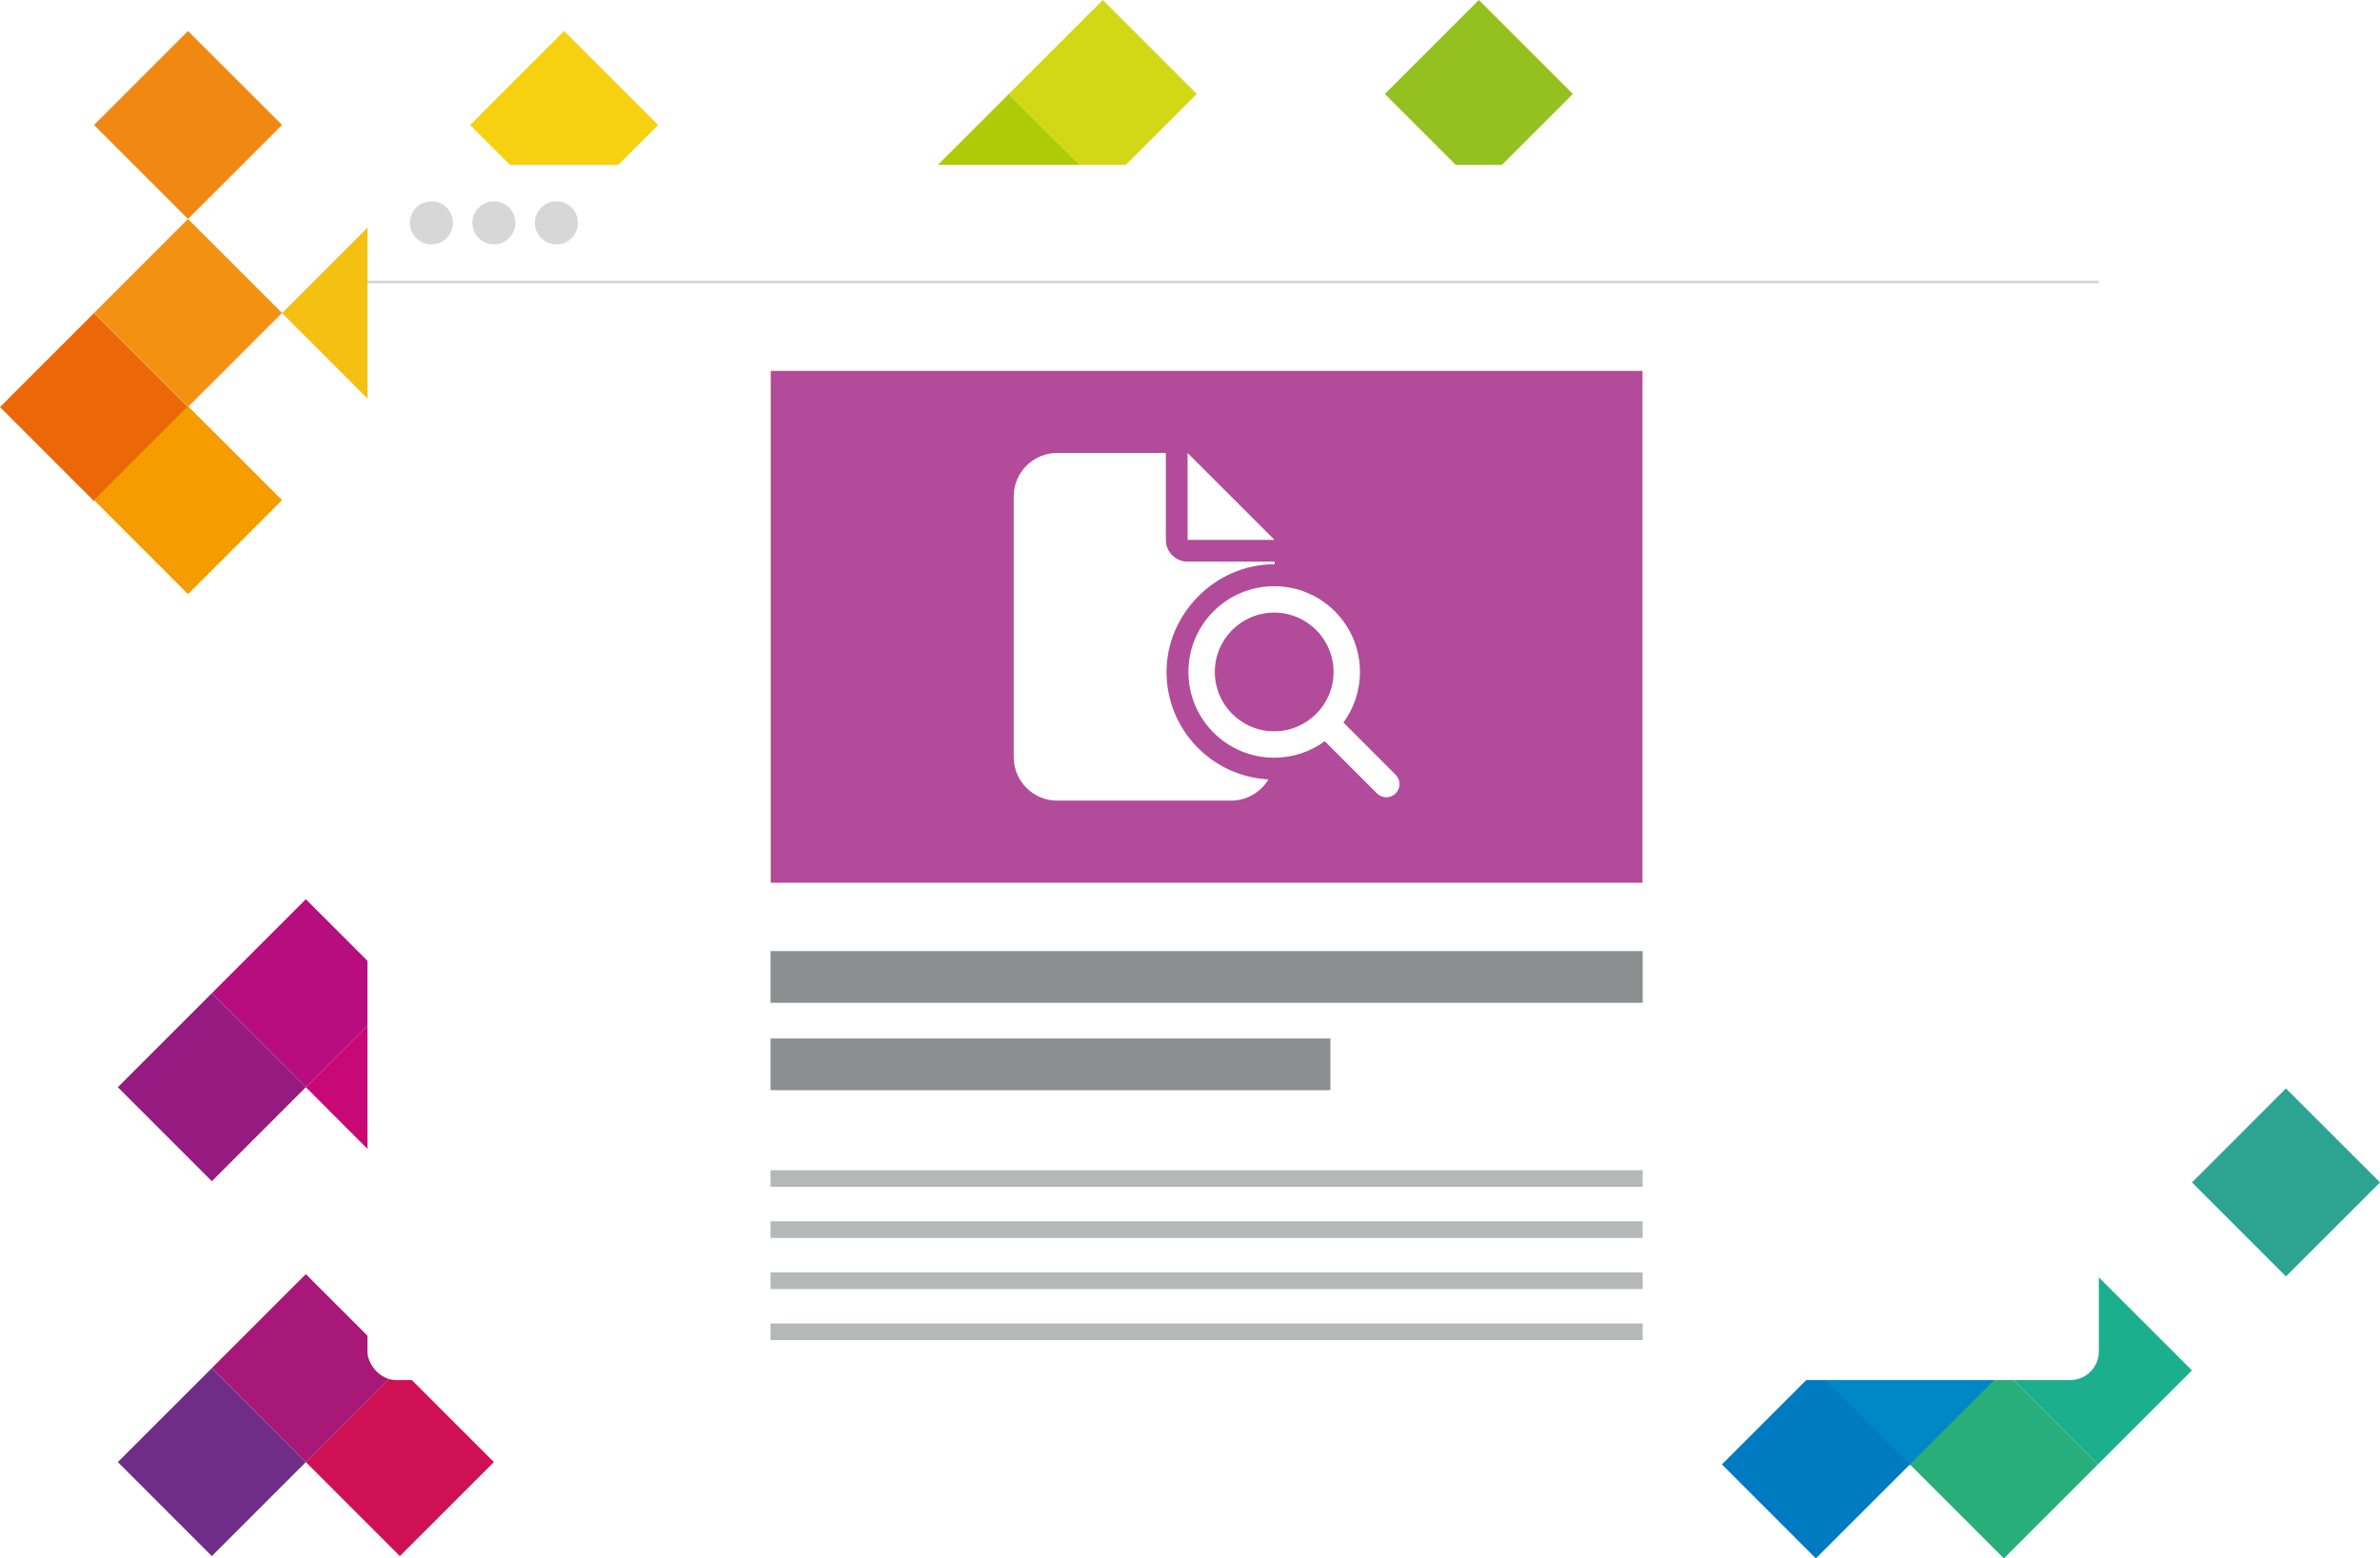 <?xml version="1.0" encoding="UTF-8"?>
<svg id="Layer_2" data-name="Layer 2" xmlns="http://www.w3.org/2000/svg" xmlns:xlink="http://www.w3.org/1999/xlink" viewBox="0 0 878.83 575.61">
  <defs>
    <style>
      .cls-1 {
        fill: #f18812;
      }

      .cls-2, .cls-3 {
        fill: #fff;
      }

      .cls-4 {
        fill: #94c11f;
      }

      .cls-5 {
        fill: #b24b9a;
      }

      .cls-6 {
        fill: #951b81;
      }

      .cls-7 {
        fill: #cf1052;
      }

      .cls-8 {
        fill: #f4c011;
      }

      .cls-9 {
        fill: #f59c00;
      }

      .cls-10 {
        fill: #d3d816;
      }

      .cls-11 {
        fill: #d7d7d7;
      }

      .cls-12 {
        fill: #afcb08;
      }

      .cls-13 {
        stroke: #d7d7d7;
        stroke-miterlimit: 10;
      }

      .cls-13, .cls-14 {
        fill: none;
      }

      .cls-15 {
        fill: #007bc2;
      }

      .cls-16 {
        fill: #8c8e90;
      }

      .cls-17 {
        fill: #b70d7f;
      }

      .cls-3 {
        filter: url(#drop-shadow-1);
      }

      .cls-18 {
        fill: #2da492;
      }

      .cls-19 {
        fill: #f39212;
      }

      .cls-20 {
        fill: #ec6707;
      }

      .cls-21 {
        fill: #c80877;
      }

      .cls-22 {
        fill: #b6b8b8;
      }

      .cls-23 {
        fill: #0087c6;
      }

      .cls-24 {
        fill: #702d87;
      }

      .cls-25 {
        fill: #1caf8e;
      }

      .cls-26 {
        fill: #a71878;
      }

      .cls-27 {
        fill: #28ae7a;
      }

      .cls-28 {
        fill: #f6d10f;
      }
    </style>
    <filter id="drop-shadow-1" filterUnits="userSpaceOnUse">
      <feOffset dx="0" dy="0"/>
      <feGaussianBlur result="blur" stdDeviation="16"/>
      <feFlood flood-color="#000" flood-opacity=".3"/>
      <feComposite in2="blur" operator="in"/>
      <feComposite in="SourceGraphic"/>
    </filter>
  </defs>
  <g id="Layer_1-2" data-name="Layer 1">
    <g>
      <polygon class="cls-23" points="705.24 541.3 739.96 506.58 705.24 471.87 670.53 506.58 705.24 541.3"/>
      <polygon class="cls-15" points="670.52 575.61 705.25 540.89 670.52 506.18 635.81 540.89 670.52 575.61"/>
      <polygon class="cls-27" points="739.95 575.61 774.68 540.89 739.95 506.18 705.24 540.89 739.95 575.61"/>
      <polygon class="cls-25" points="774.67 540.89 809.4 506.17 774.67 471.46 739.96 506.17 774.67 540.89"/>
      <polygon class="cls-18" points="844.1 471.46 878.83 436.74 844.1 402.03 809.4 436.74 844.1 471.46"/>
    </g>
    <g>
      <polygon class="cls-17" points="112.93 401.57 147.66 366.85 112.93 332.14 78.22 366.85 112.93 401.57"/>
      <polygon class="cls-21" points="147.65 436.29 182.38 401.57 147.65 366.86 112.94 401.57 147.65 436.29"/>
      <polygon class="cls-6" points="78.22 436.29 112.94 401.57 78.22 366.86 43.51 401.57 78.22 436.29"/>
      <polygon class="cls-7" points="147.65 574.75 182.38 540.03 147.65 505.32 112.94 540.03 147.65 574.75"/>
      <polygon class="cls-26" points="112.93 540.04 147.66 505.31 112.93 470.6 78.22 505.31 112.93 540.04"/>
      <polygon class="cls-24" points="78.22 574.75 112.94 540.03 78.22 505.32 43.51 540.03 78.22 574.75"/>
    </g>
    <g>
      <polygon class="cls-10" points="407.2 69.43 441.92 34.71 407.2 0 372.49 34.71 407.2 69.43"/>
      <polygon class="cls-12" points="372.48 104.15 407.21 69.43 372.48 34.72 337.77 69.43 372.48 104.15"/>
      <polygon class="cls-4" points="546.07 69.43 580.79 34.71 546.07 0 511.36 34.71 546.07 69.43"/>
    </g>
    <g>
      <polygon class="cls-20" points="34.71 185.09 69.43 150.36 34.71 115.65 0 150.36 34.71 185.09"/>
      <polygon class="cls-19" points="69.42 150.31 104.15 115.59 69.42 80.88 34.72 115.59 69.42 150.31"/>
      <polygon class="cls-8" points="138.86 150.37 173.59 115.65 138.86 80.94 104.15 115.65 138.86 150.37"/>
      <polygon class="cls-1" points="69.42 80.88 104.15 46.16 69.42 11.45 34.72 46.16 69.42 80.88"/>
      <polygon class="cls-9" points="69.42 219.45 104.15 184.73 69.42 150.02 34.72 184.73 69.42 219.45"/>
      <polygon class="cls-28" points="208.3 80.88 243.02 46.16 208.3 11.45 173.59 46.16 208.3 80.88"/>
    </g>
    <rect class="cls-3" x="135.68" y="60.91" width="639.32" height="448.83" rx="10.55" ry="10.55"/>
    <g>
      <rect class="cls-22" x="284.52" y="432.23" width="322.05" height="6.15"/>
      <rect class="cls-22" x="284.52" y="451.09" width="322.05" height="6.15"/>
      <rect class="cls-22" x="284.52" y="488.82" width="322.05" height="6.15"/>
      <rect class="cls-22" x="284.52" y="469.96" width="322.05" height="6.15"/>
    </g>
    <line class="cls-13" x1="135.68" y1="104.15" x2="775" y2="104.15"/>
    <g>
      <circle class="cls-11" cx="159.3" cy="82.31" r="7.95"/>
      <circle class="cls-11" cx="182.38" cy="82.31" r="7.95"/>
      <circle class="cls-11" cx="205.46" cy="82.31" r="7.95"/>
    </g>
    <rect class="cls-16" x="284.52" y="351.29" width="322.05" height="19.1"/>
    <rect class="cls-16" x="284.52" y="383.57" width="206.75" height="19.1"/>
    <rect class="cls-14" width="878.83" height="575.61"/>
    <rect class="cls-5" x="284.6" y="136.99" width="321.9" height="189.06"/>
    <g>
      <path class="cls-2" d="m438.53,167.31v32.11h32.11l-32.11-32.11Zm0,40.13c-4.44,0-8.03-3.59-8.03-8.03v-32.11h-40.13c-8.85,0-16.05,7.2-16.05,16.05v96.32c0,8.85,7.2,16.05,16.05,16.05h64.21c5.85,0,10.99-3.15,13.79-7.84-20.96-1.11-37.62-18.46-37.62-39.7s17.8-39.76,39.76-39.76h.13v-.99h-32.11Z"/>
      <path class="cls-2" d="m502.17,248.19c0,6.99-2.27,13.44-6.09,18.68l19.27,19.29c1.9,1.9,1.9,4.99,0,6.9-1.9,1.9-4.99,1.9-6.9,0l-19.27-19.29c-5.24,3.84-11.69,6.09-18.68,6.09-17.49,0-31.67-14.17-31.67-31.67s14.17-31.67,31.67-31.67,31.67,14.17,31.67,31.67Zm-31.67,21.92c12.11,0,21.92-9.82,21.92-21.92s-9.82-21.92-21.92-21.92-21.92,9.82-21.92,21.92,9.82,21.92,21.92,21.92Z"/>
    </g>
  </g>
</svg>